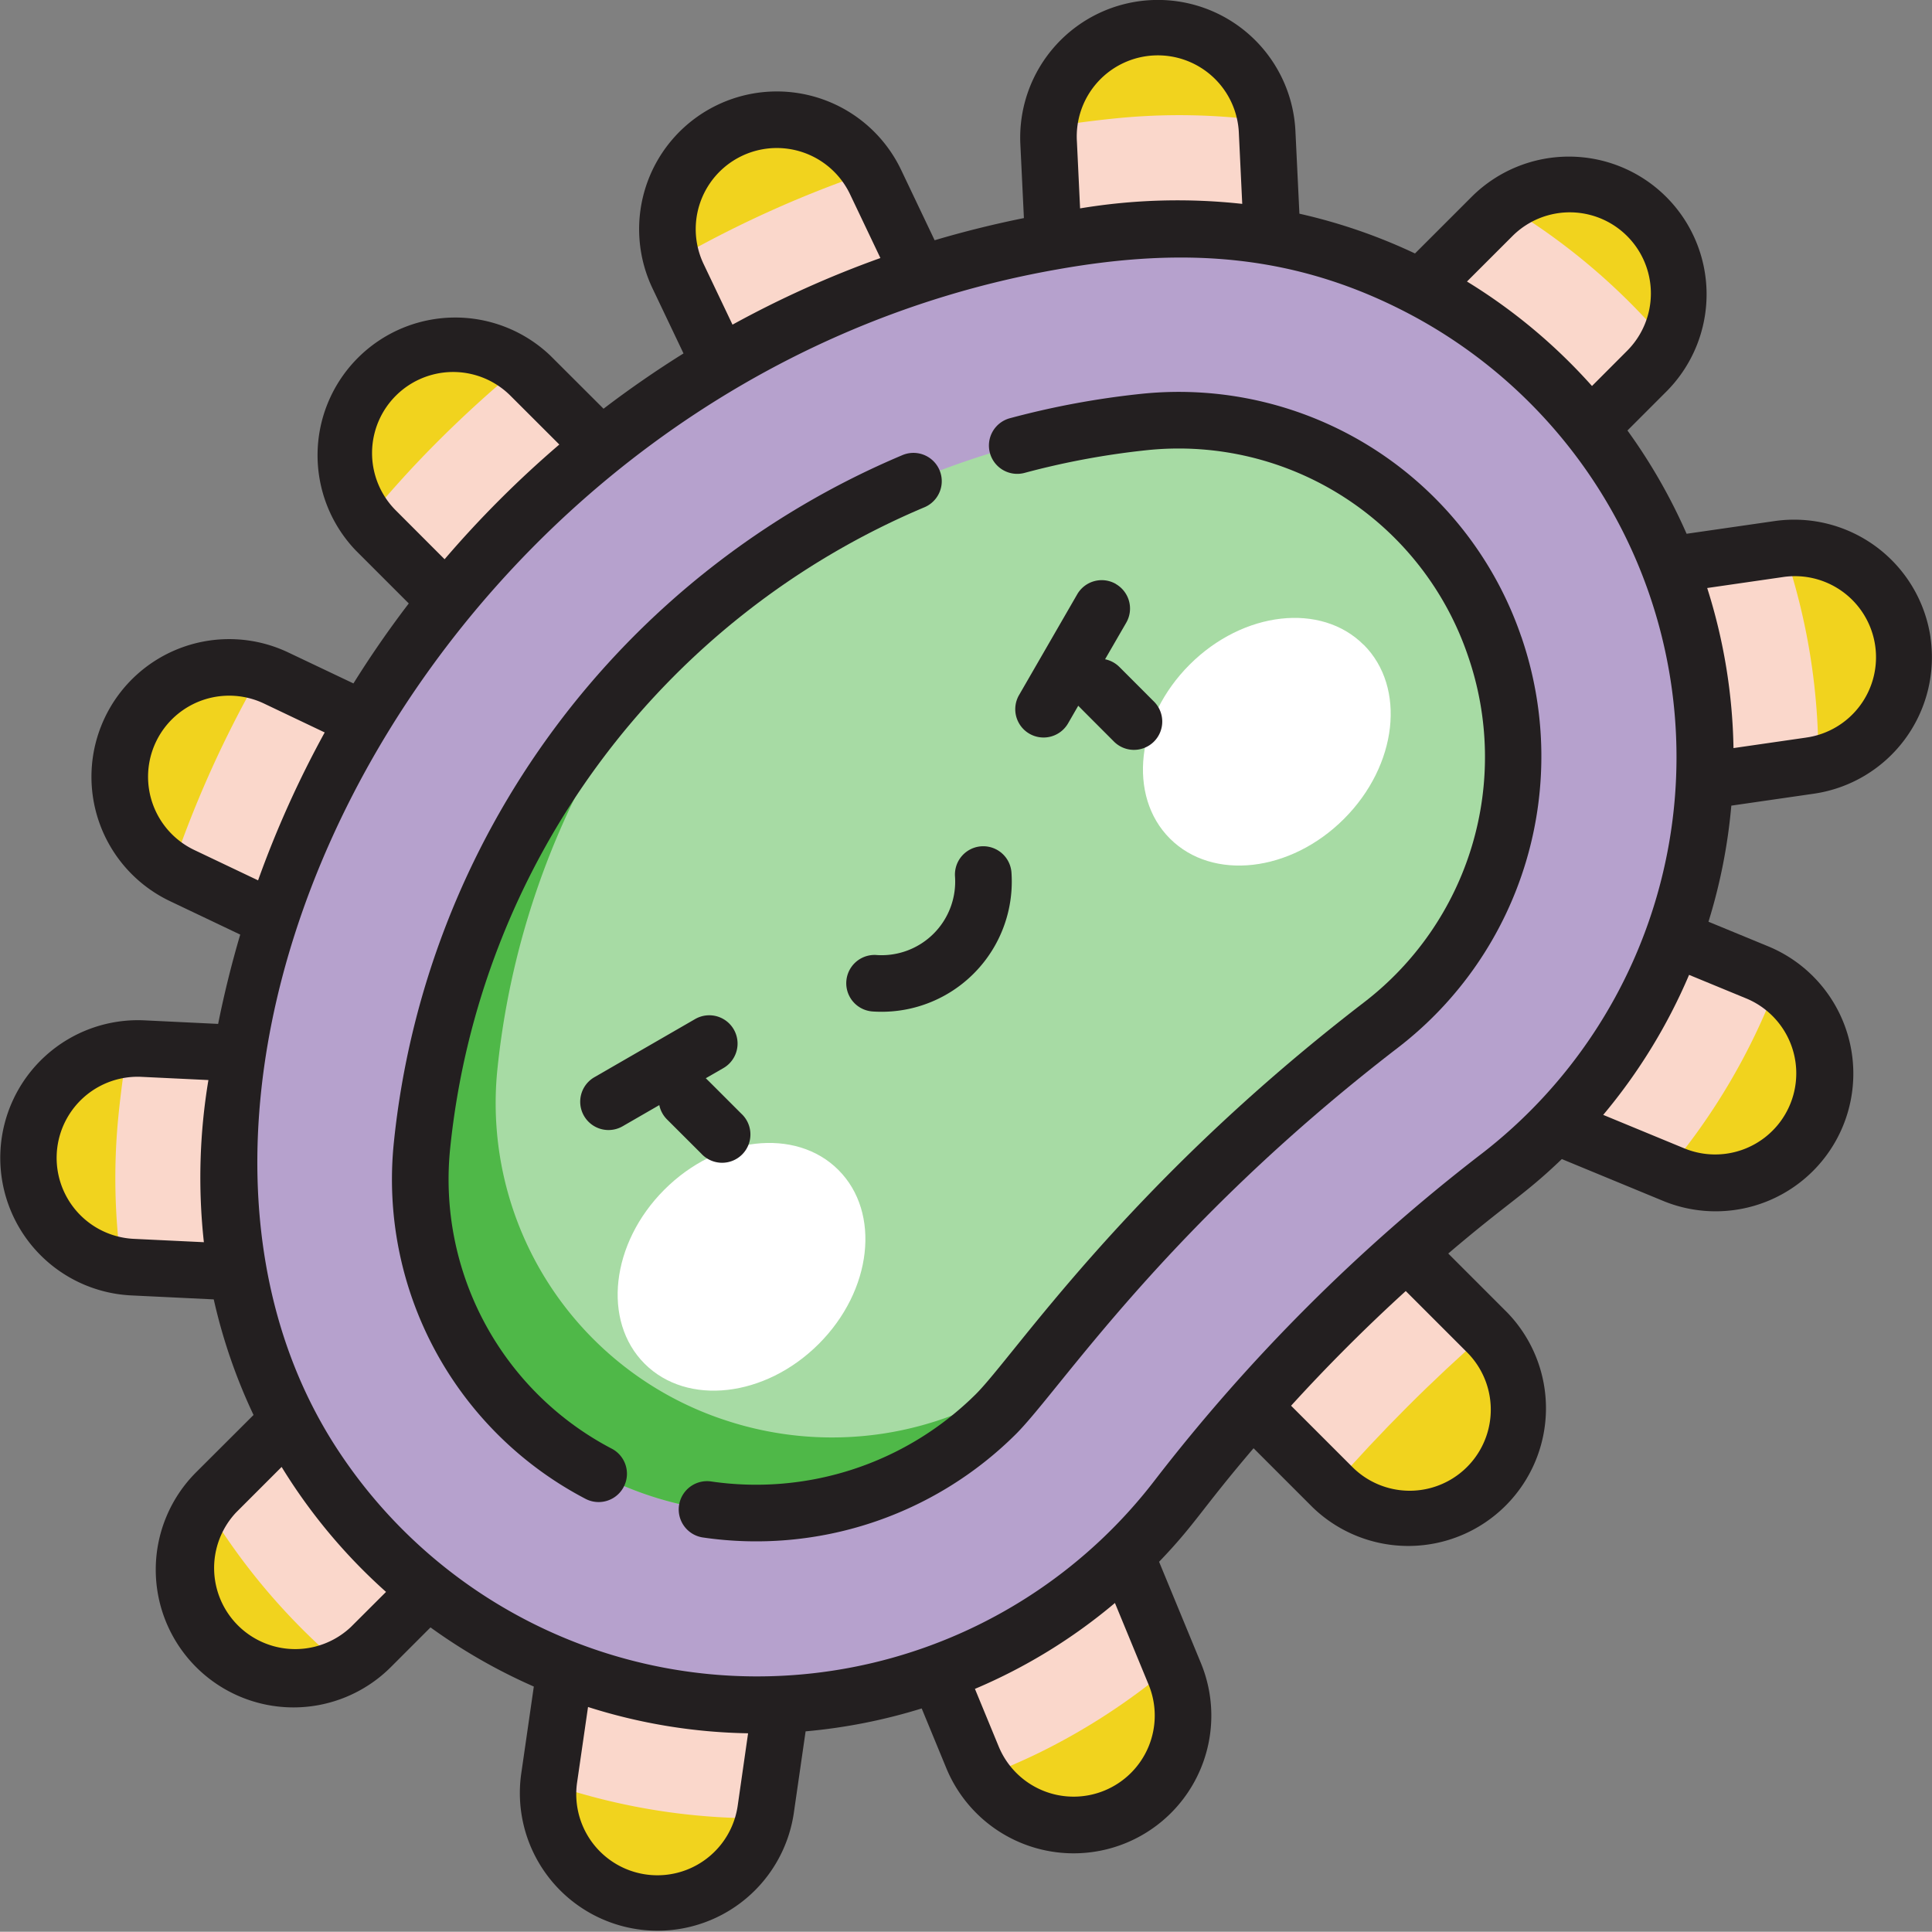 <?xml version="1.0" encoding="UTF-8"?>
<svg xmlns="http://www.w3.org/2000/svg" xmlns:xlink="http://www.w3.org/1999/xlink" width="115.478" height="115.464" viewBox="0 0 115.478 115.464">
  <rect x="0" y="0" width="115.478" height="115.464" fill="#808080" stroke="none"/>
  <defs>
    <clipPath id="a">
      <rect width="115.478" height="115.464" fill="none"></rect>
    </clipPath>
  </defs>
  <g clip-path="url(#a)">
    <path d="M29.86,20.607a6.539,6.539,0,0,0-9.247,9.247l9.4,9.4,9.247-9.247Z" transform="translate(1.849 1.848)" fill="#f1d31e"></path>
    <path d="M15.864,36.933A6.538,6.538,0,1,0,10.244,48.74l12.005,5.716L27.871,42.65Z" transform="translate(0.644 3.589)" fill="#f1d31e"></path>
    <path d="M8.393,57.033A6.539,6.539,0,0,0,7.764,70.1l13.282.638.627-13.061Z" transform="translate(0.152 5.638)" fill="#f1d31e"></path>
    <path d="M31.777,84.764l-1.9,13.16a6.539,6.539,0,0,0,12.944,1.87l1.9-13.161Z" transform="translate(2.947 8.381)" fill="#f1d31e"></path>
    <path d="M65.442,92.151,60.371,79.859,48.282,84.848,53.353,97.14a6.539,6.539,0,0,0,12.089-4.989" transform="translate(4.774 7.896)" fill="#f1d31e"></path>
    <path d="M105.336,35.406a6.539,6.539,0,0,0-7.406-5.536l-13.16,1.9,1.87,12.943,13.16-1.9a6.537,6.537,0,0,0,5.536-7.406" transform="translate(8.382 2.947)" fill="#f1d31e"></path>
    <path d="M97.145,53.348,84.853,48.277,79.865,60.366l12.292,5.071a6.539,6.539,0,1,0,4.988-12.089" transform="translate(7.897 4.773)" fill="#f1d31e"></path>
    <path d="M48.746,10.238a6.538,6.538,0,1,0-11.806,5.621l5.715,12.006,11.807-5.622Z" transform="translate(3.589 0.643)" fill="#f1d31e"></path>
    <path d="M70.1,7.758a6.539,6.539,0,0,0-13.062.629l.638,13.281,13.063-.627Z" transform="translate(5.639 0.152)" fill="#f1d31e"></path>
    <path d="M91.271,11.922a6.538,6.538,0,0,0-9.247,0l-9.4,9.4,9.247,9.247,9.4-9.4a6.538,6.538,0,0,0,0-9.247" transform="translate(7.181 0.989)" fill="#f1d31e"></path>
    <path d="M82.586,73.333l-9.4-9.4-9.247,9.247,9.4,9.4a6.539,6.539,0,0,0,9.247-9.247" transform="translate(6.322 6.321)" fill="#f1d31e"></path>
    <path d="M21.33,72.616l-9.4,9.4a6.539,6.539,0,0,0,9.247,9.247l9.4-9.4Z" transform="translate(0.99 7.18)" fill="#f1d31e"></path>
    <path d="M14.689,36.558q-1.394,2.425-2.588,4.966a66.392,66.392,0,0,0-2.755,6.855,6.91,6.91,0,0,0,.616.335L21.969,54.43l5.622-11.807L15.584,36.907a6.736,6.736,0,0,0-.9-.349" transform="translate(0.924 3.615)" fill="#fad7cb"></path>
    <path d="M21.205,57.671l-13.281-.64a6.79,6.79,0,0,0-.936.023c-.209,1.289-.385,2.588-.518,3.892a37.648,37.648,0,0,0,.171,9.083c.214.032.433.054.654.065l13.282.637Z" transform="translate(0.62 5.638)" fill="#fad7cb"></path>
    <path d="M11.814,82.018a6.576,6.576,0,0,0-.642.745c.21.351.422.7.643,1.044a38.416,38.416,0,0,0,7.612,8.65,6.562,6.562,0,0,0,1.634-1.192l9.4-9.4-9.247-9.247Z" transform="translate(1.105 7.18)" fill="#fad7cb"></path>
    <path d="M29.872,97.924c-.014.1-.025.191-.034.287A38.164,38.164,0,0,0,42.282,100.3h0c.145,0,.292,0,.438-.007.036-.163.069-.327.092-.5l1.9-13.161-12.943-1.87Z" transform="translate(2.95 8.381)" fill="#fad7cb"></path>
    <path d="M65.252,91.689l-4.881-11.83L48.282,84.847l5.071,12.292a6.49,6.49,0,0,0,.629,1.171q1.7-.638,3.336-1.433a38.591,38.591,0,0,0,7.934-5.188" transform="translate(4.774 7.896)" fill="#fad7cb"></path>
    <path d="M73.313,82.555q2.149-2.456,4.47-4.777c1.543-1.544,3.141-3.036,4.777-4.47l-9.375-9.377-9.249,9.247Z" transform="translate(6.322 6.321)" fill="#fad7cb"></path>
    <path d="M98.328,53.986a6.564,6.564,0,0,0-1.183-.637L84.853,48.277,79.865,60.366l11.843,4.887a38.418,38.418,0,0,0,6.621-11.267" transform="translate(7.897 4.773)" fill="#fad7cb"></path>
    <path d="M97.93,29.866l-13.16,1.9,1.87,12.943,13.16-1.9c.171-.024.34-.057.5-.1a38.288,38.288,0,0,0-2.087-12.881c-.1.009-.191.02-.288.034" transform="translate(8.382 2.95)" fill="#fad7cb"></path>
    <path d="M91.271,21.055a6.533,6.533,0,0,0,1.2-1.645,38.466,38.466,0,0,0-9.7-8.246,6.522,6.522,0,0,0-.747.644l-9.4,9.4,9.247,9.247Z" transform="translate(7.181 1.104)" fill="#fad7cb"></path>
    <path d="M60.955,6.465q-1.96.2-3.893.516a6.645,6.645,0,0,0-.023.937l.64,13.281,13.062-.626L70.1,7.29a6.707,6.707,0,0,0-.065-.668,37.917,37.917,0,0,0-9.081-.157" transform="translate(5.639 0.619)" fill="#fad7cb"></path>
    <path d="M36.564,14.685a6.781,6.781,0,0,0,.349.894l5.715,12.006,11.807-5.623L48.72,9.957a6.912,6.912,0,0,0-.335-.616A66.392,66.392,0,0,0,41.53,12.1q-2.542,1.192-4.966,2.589" transform="translate(3.615 0.924)" fill="#fad7cb"></path>
    <path d="M29.737,20.484a6.687,6.687,0,0,0-.62-.545Q26.62,22,24.308,24.3t-4.363,4.808a6.413,6.413,0,0,0,.545.62l9.4,9.4,9.247-9.247Z" transform="translate(1.972 1.971)" fill="#fad7cb"></path>
    <path d="M98.917,33.6A31.5,31.5,0,0,0,66.057,12.586,59.968,59.968,0,0,0,12.591,66.05,31.591,31.591,0,0,0,69.138,88.273a105.488,105.488,0,0,1,19.14-19.14A31.647,31.647,0,0,0,98.917,33.6" transform="translate(1.229 1.228)" fill="#b6a1cd"></path>
    <path d="M87.071,36.35A19.948,19.948,0,0,0,66.2,22.952a48.442,48.442,0,0,0-43.24,43.24,19.947,19.947,0,0,0,13.4,20.873,20.276,20.276,0,0,0,20.915-4.811c2.5-2.5,8.9-12.4,22.991-23.235a20.269,20.269,0,0,0,6.81-22.67" transform="translate(2.26 2.259)" fill="#a7dba4"></path>
    <path d="M40.867,81.487a19.945,19.945,0,0,1-13.4-20.872A48.341,48.341,0,0,1,39.226,33.639,48.4,48.4,0,0,0,22.959,65.126,19.945,19.945,0,0,0,36.356,86,20.274,20.274,0,0,0,57.27,81.187c.519-.518,1.209-1.357,2.1-2.454a20.268,20.268,0,0,1-18.5,2.754" transform="translate(2.26 3.326)" fill="#4fb848"></path>
    <path d="M46.792,63.784c2.547,2.548,2.019,7.205-1.179,10.4s-7.858,3.727-10.405,1.181-2.019-7.206,1.18-10.405,7.857-3.726,10.4-1.18" transform="translate(3.322 6.147)" fill="#fff"></path>
    <path d="M75.365,35.216c2.547,2.547,2.02,7.205-1.179,10.405S66.329,49.348,63.781,46.8s-2.019-7.205,1.18-10.4,7.857-3.727,10.4-1.18" transform="translate(6.147 3.323)" fill="#fff"></path>
    <path d="M34.488,84.169A18.162,18.162,0,0,1,24.8,66.193,46.744,46.744,0,0,1,53.147,27.884a1.691,1.691,0,0,0-1.313-3.118,50.125,50.125,0,0,0-30.4,41.08A21.534,21.534,0,0,0,32.91,87.162a1.692,1.692,0,0,0,1.578-2.993" transform="translate(2.108 2.436)" fill="#231f20"></path>
    <path d="M87.278,35.947A21.636,21.636,0,0,0,64.635,21.426a50.441,50.441,0,0,0-7.923,1.465,1.691,1.691,0,0,0,.878,3.267,47.2,47.2,0,0,1,7.392-1.366,18.261,18.261,0,0,1,19.1,12.272A18.486,18.486,0,0,1,77.84,57.835C63.651,68.749,57.005,78.894,54.685,81.215a18.633,18.633,0,0,1-15.828,5.227,1.692,1.692,0,0,0-.493,3.348,22,22,0,0,0,18.713-6.184c2.639-2.638,8.905-12.381,22.827-23.09a21.963,21.963,0,0,0,7.376-24.57" transform="translate(3.65 2.107)" fill="#231f20"></path>
    <path d="M38.793,63.49A1.692,1.692,0,1,0,41.184,61.1c-.721-.719-2-2.005-2.119-2.112l1.054-.607a1.691,1.691,0,0,0-1.691-2.93l-6.022,3.476a1.691,1.691,0,1,0,1.691,2.93l2.19-1.264a1.688,1.688,0,0,0,.459.854Z" transform="translate(3.12 5.46)" fill="#231f20"></path>
    <path d="M47.839,52.531a1.691,1.691,0,0,0-.233,3.375,7.783,7.783,0,0,0,8.3-8.3,1.691,1.691,0,1,0-3.375.232,4.4,4.4,0,0,1-4.694,4.694" transform="translate(4.551 4.551)" fill="#231f20"></path>
    <path d="M61.237,31.784a1.691,1.691,0,0,0-2.311.619L55.45,38.425a1.691,1.691,0,1,0,2.93,1.691l.608-1.054c.092.1,1.385,1.391,2.112,2.12a1.691,1.691,0,1,0,2.391-2.391l-2.045-2.047a1.692,1.692,0,0,0-.854-.459L61.856,34.1a1.691,1.691,0,0,0-.619-2.311" transform="translate(5.46 3.12)" fill="#231f20"></path>
    <path d="M115.392,38.113a8.239,8.239,0,0,0-9.323-6.968l-5.259.759a33.527,33.527,0,0,0-3.535-6.173l2.372-2.374A8.23,8.23,0,0,0,88.008,11.719L84.576,15.15a33.247,33.247,0,0,0-6.909-2.377l-.238-4.942a8.23,8.23,0,0,0-16.441.791l.212,4.413q-2.7.544-5.336,1.325l-2-4.2A8.23,8.23,0,1,0,39,17.233l1.854,3.892q-2.466,1.54-4.78,3.305L32.9,21.261A8.231,8.231,0,0,0,21.264,32.9l3.169,3.169q-1.769,2.313-3.307,4.78L17.234,39a8.23,8.23,0,0,0-7.075,14.862l4.2,2Q13.58,58.5,13.038,61.2l-4.413-.213a8.23,8.23,0,0,0-.79,16.441l4.941.238a33.122,33.122,0,0,0,2.378,6.909L11.722,88A8.23,8.23,0,0,0,23.361,99.644l2.371-2.372a33.572,33.572,0,0,0,6.175,3.535l-.76,5.259a8.231,8.231,0,0,0,16.292,2.355l.713-4.936a33.35,33.35,0,0,0,6.939-1.369l1.471,3.568A8.231,8.231,0,1,0,71.78,99.405l-2.5-6.055c2.192-2.281,2.479-3.072,5.647-6.787L78.464,90.1A8.23,8.23,0,0,0,90.1,78.462l-3.536-3.537c3.638-3.1,4.544-3.489,6.788-5.646l6.054,2.5a8.23,8.23,0,0,0,6.279-15.216l-3.567-1.47a33.229,33.229,0,0,0,1.365-6.939l4.937-.714a8.239,8.239,0,0,0,6.969-9.323M87.681,16.829,90.4,14.111a4.847,4.847,0,0,1,6.855,6.856l-2.1,2.105a33.281,33.281,0,0,0-7.469-6.243M64.368,8.459A4.847,4.847,0,1,1,74.05,8l.2,4.186a35.465,35.465,0,0,0-9.692.27ZM42.055,15.778a4.847,4.847,0,0,1,8.753-4.167l1.815,3.812a61.108,61.108,0,0,0-8.84,3.982ZM26.574,33.427l-2.916-2.919a4.846,4.846,0,0,1,6.854-6.854l2.919,2.916a63.007,63.007,0,0,0-6.856,6.856M15.426,52.62l-3.812-1.814a4.847,4.847,0,0,1,4.167-8.754l3.627,1.727a61.2,61.2,0,0,0-3.982,8.84M8,74.048a4.847,4.847,0,0,1,.465-9.683l3.992.191a35.429,35.429,0,0,0-.271,9.692Zm12.972,23.2A4.848,4.848,0,0,1,14.114,90.4l2.719-2.719a33.4,33.4,0,0,0,6.241,7.469Zm23.121,10.683a4.847,4.847,0,0,1-9.6-1.386l.654-4.516a33.258,33.258,0,0,0,9.567,1.572Zm21.93-.91a4.846,4.846,0,0,1-6.331-2.633l-1.419-3.442a32.785,32.785,0,0,0,8.368-5.134l2.012,4.878a4.846,4.846,0,0,1-2.631,6.331M87.712,80.855a4.847,4.847,0,0,1-6.855,6.854l-3.687-3.687c2.13-2.34,4.428-4.645,6.854-6.855Zm.764-11.832a107.525,107.525,0,0,0-19.45,19.449A29.962,29.962,0,0,1,19.8,86.05C5.779,63.378,26.441,22.518,63.255,16.092c7.529-1.333,14.247-.942,21.2,2.788a29.952,29.952,0,0,1,4.021,50.144M104.4,59.688a4.848,4.848,0,0,1-3.7,8.962l-4.874-2.012a33.333,33.333,0,0,0,5.132-8.369Zm3.543-15.6-4.33.626a33.365,33.365,0,0,0-1.572-9.568l4.515-.653a4.847,4.847,0,1,1,1.387,9.594" transform="translate(0 0)" fill="#231f20"></path>
  </g>
</svg>
